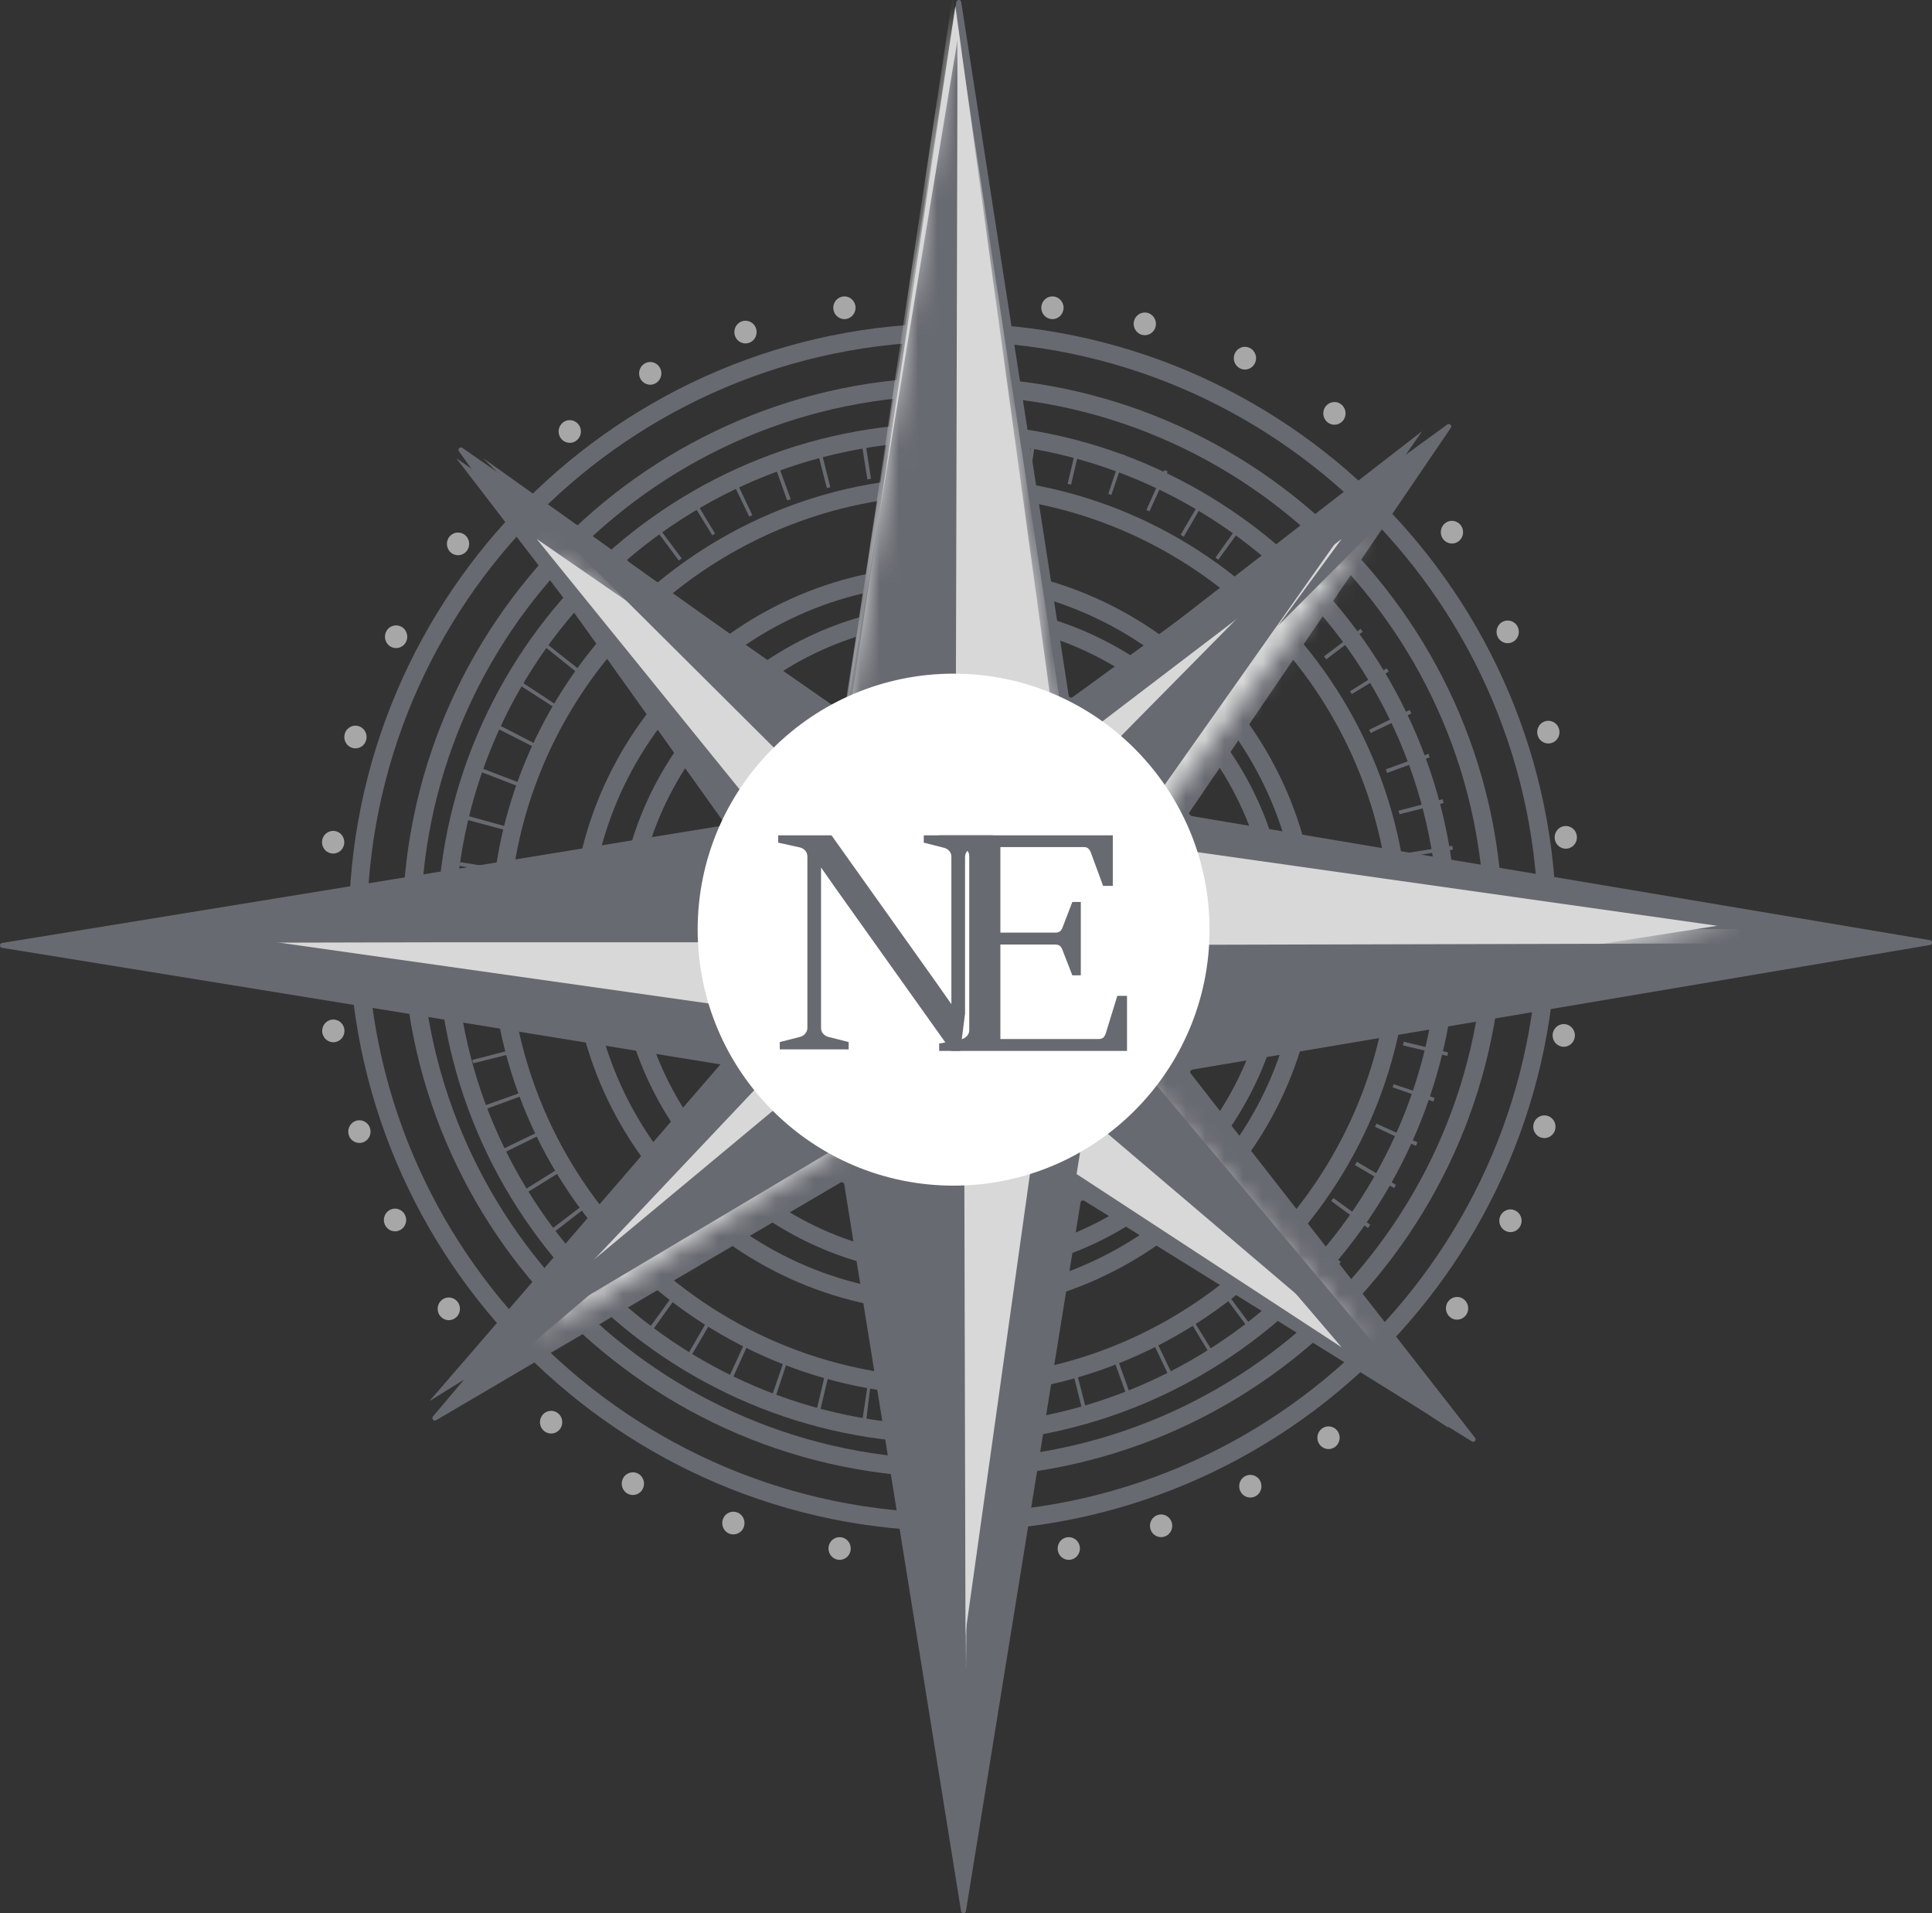 <?xml version="1.0" encoding="UTF-8"?> <svg xmlns="http://www.w3.org/2000/svg" xmlns:xlink="http://www.w3.org/1999/xlink" width="101px" height="100px" viewBox="0 0 101 100"><rect x="0" y="0" width="101" height="100" fill="#333333" stroke="none"/> <title>nordendo logo 100x100 try</title> <defs> <polyline id="path-1" points="0.15 15.664 20.688 0.049 5.699 20.444 0.371 20.611 0.15 15.664"></polyline> <polyline id="path-3" points="15.948 21.125 0.396 0.504 20.709 15.554 20.876 20.903 15.948 21.125"></polyline> <polyline id="path-5" points="0.465 4.651 20.843 18.053 5.97 0.548 0.684 0.404 0.465 4.651"></polyline> <polyline id="path-7" points="15.879 0.041 0.03 17.796 20.729 4.838 20.899 0.232 15.879 0.041"></polyline> <polygon id="path-9" points="4.883 0.16 39.02 4.805 5.382 9.845 0.292 5.003"></polygon> <polygon id="path-11" points="10.766 4.815 5.757 37.865 0.322 5.298 5.544 0.369"></polygon> <polyline id="path-13" points="6.244 49.092 0.131 42.612 6.459 0.317 12.356 43.247 6.244 49.092"></polyline> <polyline id="path-15" points="6.244 49.092 0.131 42.612 6.459 0.317 12.356 43.247 6.244 49.092"></polyline> <polygon id="path-17" points="5.066 0.512 9.692 33.562 4.869 38.007 0.046 33.079"></polygon> <polyline id="path-19" points="6.244 49.092 0.131 42.612 6.459 0.317 12.356 43.247 6.244 49.092"></polyline> <polygon id="path-21" points="34.394 10.727 0.257 5.698 33.895 0.241 38.985 5.484"></polygon> </defs> <g id="Page-1" stroke="none" stroke-width="1" fill="none" fill-rule="evenodd"> <g id="nordendo-logo-100x100-try"> <g id="Group-3" transform="translate(23.847, 22.535)" fill="#686A71" fill-rule="nonzero"> <path d="M21.333,0.212 C21.451,0.971 21.568,1.731 21.686,2.489 C21.623,2.5 21.559,2.511 21.496,2.521 C21.378,1.764 21.26,1.006 21.141,0.249 C21.205,0.237 21.269,0.224 21.333,0.212" id="Fill-1"></path> <path d="M18.996,0.687 C19.184,1.435 19.372,2.182 19.56,2.929 C19.5,2.945 19.44,2.961 19.38,2.977 C19.188,2.231 18.996,1.485 18.804,0.738 C18.868,0.721 18.932,0.705 18.996,0.687" id="Fill-2"></path> <path d="M17.303,3.617 C17.045,2.896 16.787,2.175 16.529,1.453 C16.587,1.433 16.645,1.412 16.702,1.392 C16.964,2.115 17.226,2.837 17.488,3.56 C17.426,3.579 17.365,3.598 17.303,3.617" id="Fill-3"></path> <path d="M10.404,4.801 C10.866,5.418 11.328,6.034 11.79,6.65 C11.739,6.688 11.689,6.725 11.639,6.763 C11.18,6.145 10.721,5.526 10.261,4.908 L10.404,4.801" id="Fill-4"></path> <path d="M14.502,2.323 C14.829,3.013 15.156,3.702 15.483,4.391 C15.429,4.417 15.376,4.443 15.322,4.469 C14.991,3.783 14.659,3.095 14.328,2.408 C14.386,2.38 14.444,2.352 14.502,2.323" id="Fill-5"></path> <path d="M9.995,8.137 C9.475,7.584 8.954,7.03 8.433,6.478 C8.482,6.432 8.531,6.387 8.58,6.342 C9.084,6.911 9.588,7.479 10.092,8.048 L9.995,8.137" id="Fill-6"></path> <path d="M12.402,3.476 C12.779,4.102 13.156,4.728 13.532,5.354 L13.39,5.443 C13.007,4.821 12.624,4.2 12.241,3.579 C12.295,3.545 12.348,3.511 12.402,3.476" id="Fill-7"></path> <path d="M43.052,6.358 C42.548,6.934 42.042,7.51 41.537,8.086 C41.489,8.044 41.44,8.001 41.391,7.959 C41.895,7.384 42.399,6.808 42.902,6.233 C42.953,6.275 43.002,6.316 43.052,6.358" id="Fill-8"></path> <path d="M41.197,4.852 C40.746,5.475 40.294,6.098 39.843,6.72 C39.792,6.684 39.742,6.648 39.692,6.611 C40.139,5.986 40.587,5.361 41.035,4.735 C41.089,4.774 41.142,4.813 41.197,4.852" id="Fill-9"></path> <path d="M37.875,5.412 C38.262,4.751 38.648,4.091 39.035,3.43 C39.087,3.462 39.14,3.494 39.193,3.526 C38.808,4.19 38.422,4.855 38.037,5.519 C37.983,5.483 37.929,5.448 37.875,5.412" id="Fill-10"></path> <path d="M32.675,0.544 C32.499,1.296 32.323,2.048 32.147,2.799 C32.086,2.784 32.025,2.769 31.964,2.754 C32.143,2.004 32.323,1.253 32.503,0.503 C32.56,0.516 32.618,0.53 32.675,0.544" id="Fill-11"></path> <path d="M37.199,2.113 C36.88,2.807 36.562,3.5 36.244,4.193 C36.189,4.168 36.136,4.144 36.082,4.119 C36.395,3.423 36.708,2.728 37.022,2.032 C37.081,2.06 37.14,2.087 37.199,2.113" id="Fill-12"></path> <path d="M29.886,2.269 C29.977,1.513 30.067,0.756 30.157,0 C30.223,0.009 30.289,0.018 30.355,0.027 C30.242,0.781 30.129,1.534 30.016,2.288 L29.886,2.269" id="Fill-13"></path> <path d="M34.965,1.261 C34.727,1.953 34.489,2.644 34.251,3.336 C34.198,3.318 34.145,3.299 34.092,3.281 C34.322,2.588 34.553,1.895 34.783,1.201 C34.844,1.221 34.904,1.241 34.965,1.261" id="Fill-14"></path> <path d="M30.414,52.054 C30.292,51.268 30.17,50.482 30.048,49.696 C30.114,49.686 30.179,49.674 30.245,49.663 C30.368,50.448 30.49,51.232 30.612,52.017 C30.546,52.029 30.48,52.042 30.414,52.054" id="Fill-15"></path> <path d="M32.834,51.562 C32.639,50.789 32.445,50.015 32.25,49.241 C32.312,49.224 32.374,49.208 32.437,49.192 C32.635,49.964 32.834,50.737 33.033,51.509 C32.967,51.527 32.9,51.544 32.834,51.562" id="Fill-16"></path> <path d="M34.587,48.528 C34.854,49.275 35.122,50.022 35.389,50.769 C35.329,50.79 35.269,50.811 35.209,50.833 C34.938,50.084 34.666,49.336 34.396,48.587 C34.459,48.568 34.523,48.548 34.587,48.528" id="Fill-17"></path> <path d="M41.73,47.303 C41.252,46.665 40.774,46.026 40.296,45.389 C40.347,45.349 40.4,45.31 40.452,45.271 C40.927,45.911 41.402,46.552 41.878,47.192 C41.829,47.229 41.779,47.266 41.73,47.303" id="Fill-18"></path> <path d="M37.487,49.869 C37.148,49.155 36.81,48.441 36.472,47.727 C36.527,47.7 36.583,47.673 36.638,47.646 C36.981,48.358 37.324,49.069 37.667,49.78 C37.607,49.81 37.547,49.839 37.487,49.869" id="Fill-19"></path> <path d="M42.153,43.849 C42.693,44.421 43.231,44.994 43.771,45.567 C43.72,45.614 43.669,45.66 43.619,45.707 C43.097,45.119 42.575,44.53 42.053,43.941 L42.153,43.849" id="Fill-20"></path> <path d="M39.661,48.675 C39.271,48.026 38.881,47.379 38.491,46.73 C38.54,46.699 38.589,46.669 38.639,46.639 C39.035,47.282 39.432,47.925 39.829,48.568 C39.772,48.604 39.717,48.639 39.661,48.675" id="Fill-21"></path> <path d="M7.925,45.69 C8.448,45.094 8.971,44.498 9.494,43.902 C9.544,43.945 9.594,43.989 9.645,44.033 C9.124,44.629 8.602,45.225 8.08,45.82 C8.029,45.777 7.977,45.734 7.925,45.69" id="Fill-22"></path> <path d="M9.985,47.031 C10.452,46.386 10.919,45.741 11.387,45.096 C11.439,45.134 11.491,45.172 11.544,45.209 C11.08,45.857 10.617,46.505 10.153,47.152 C10.097,47.111 10.041,47.072 9.985,47.031" id="Fill-23"></path> <path d="M13.365,46.493 C12.964,47.177 12.564,47.861 12.163,48.545 C12.11,48.512 12.055,48.479 12.001,48.446 C12.4,47.758 12.798,47.07 13.197,46.382 C13.254,46.419 13.309,46.456 13.365,46.493" id="Fill-24"></path> <path d="M18.785,51.419 C18.968,50.641 19.15,49.863 19.333,49.085 C19.396,49.1 19.459,49.116 19.522,49.131 C19.336,49.909 19.15,50.686 18.964,51.463 C18.904,51.448 18.845,51.434 18.785,51.419" id="Fill-25"></path> <path d="M14.113,49.772 C14.443,49.054 14.772,48.336 15.102,47.618 C15.158,47.643 15.214,47.67 15.27,47.695 C14.946,48.415 14.621,49.135 14.296,49.856 C14.235,49.827 14.174,49.8 14.113,49.772" id="Fill-26"></path> <path d="M21.696,49.541 C21.603,50.324 21.509,51.107 21.416,51.891 C21.348,51.881 21.279,51.872 21.211,51.862 C21.328,51.082 21.445,50.302 21.562,49.522 L21.696,49.541" id="Fill-27"></path> <path d="M16.415,50.693 C16.661,49.977 16.908,49.261 17.154,48.545 C17.209,48.564 17.264,48.582 17.318,48.601 C17.08,49.319 16.841,50.037 16.603,50.755 C16.54,50.734 16.478,50.714 16.415,50.693" id="Fill-28"></path> <path d="M52.109,21.874 C51.328,21.996 50.547,22.119 49.766,22.242 C49.756,22.176 49.745,22.109 49.733,22.044 C50.513,21.92 51.292,21.797 52.072,21.674 C52.085,21.741 52.097,21.807 52.109,21.874" id="Fill-29"></path> <path d="M51.621,19.439 C50.852,19.635 50.083,19.83 49.314,20.026 C49.298,19.963 49.281,19.901 49.265,19.838 C50.033,19.638 50.8,19.437 51.568,19.238 C51.586,19.304 51.603,19.371 51.621,19.439" id="Fill-30"></path> <path d="M48.606,17.674 C49.348,17.405 50.091,17.136 50.833,16.867 C50.854,16.927 50.875,16.988 50.895,17.048 C50.152,17.321 49.408,17.593 48.664,17.867 C48.645,17.802 48.626,17.738 48.606,17.674" id="Fill-31"></path> <path d="M47.388,10.484 C46.755,10.965 46.12,11.447 45.487,11.928 C45.447,11.876 45.408,11.824 45.369,11.771 C46.006,11.293 46.642,10.814 47.279,10.336 C47.315,10.386 47.352,10.434 47.388,10.484" id="Fill-32"></path> <path d="M49.938,14.755 C49.229,15.096 48.519,15.437 47.81,15.777 C47.783,15.721 47.757,15.665 47.73,15.61 C48.436,15.264 49.143,14.919 49.85,14.573 C49.879,14.634 49.909,14.695 49.938,14.755" id="Fill-33"></path> <path d="M43.956,10.058 C44.525,9.516 45.094,8.974 45.663,8.431 C45.71,8.482 45.756,8.533 45.803,8.584 C45.218,9.109 44.633,9.634 44.048,10.159 L43.956,10.058" id="Fill-34"></path> <path d="M48.751,12.567 C48.107,12.96 47.463,13.352 46.819,13.745 C46.789,13.695 46.759,13.646 46.729,13.596 C47.368,13.197 48.007,12.797 48.646,12.398 C48.681,12.455 48.716,12.511 48.751,12.567" id="Fill-35"></path> <path d="M46.118,43.586 C45.525,43.06 44.933,42.534 44.34,42.007 C44.384,41.957 44.427,41.906 44.471,41.855 C45.063,42.38 45.655,42.905 46.247,43.43 C46.204,43.482 46.161,43.534 46.118,43.586" id="Fill-36"></path> <path d="M47.668,41.653 C47.027,41.183 46.386,40.712 45.745,40.242 C45.783,40.189 45.82,40.137 45.858,40.084 C46.501,40.55 47.144,41.017 47.787,41.483 C47.748,41.54 47.708,41.596 47.668,41.653" id="Fill-37"></path> <path d="M47.091,38.191 C47.771,38.594 48.45,38.997 49.13,39.4 C49.098,39.455 49.065,39.51 49.032,39.564 C48.348,39.163 47.665,38.761 46.981,38.359 C47.018,38.303 47.054,38.247 47.091,38.191" id="Fill-38"></path> <path d="M51.81,32.656 C51.037,32.472 50.264,32.289 49.491,32.105 C49.506,32.042 49.522,31.978 49.537,31.914 C50.309,32.102 51.081,32.289 51.853,32.476 C51.839,32.536 51.825,32.596 51.81,32.656" id="Fill-39"></path> <path d="M50.173,37.358 C49.459,37.027 48.746,36.694 48.033,36.363 C48.058,36.307 48.084,36.25 48.109,36.194 C48.825,36.521 49.54,36.847 50.256,37.174 C50.229,37.236 50.201,37.297 50.173,37.358" id="Fill-40"></path> <path d="M49.943,29.726 C50.722,29.82 51.5,29.914 52.278,30.009 C52.269,30.077 52.259,30.146 52.25,30.214 C51.475,30.097 50.7,29.979 49.925,29.862 L49.943,29.726" id="Fill-41"></path> <path d="M51.088,35.042 C50.377,34.794 49.666,34.546 48.954,34.298 C48.972,34.242 48.991,34.188 49.01,34.133 C49.723,34.373 50.436,34.613 51.15,34.852 C51.129,34.915 51.109,34.978 51.088,35.042" id="Fill-42"></path> <path d="M0.177,22.725 C0.916,22.847 1.655,22.97 2.394,23.092 C2.405,23.027 2.416,22.961 2.426,22.894 C1.33,22.711 -0.651,22.381 0.212,22.525 C0.2,22.591 0.188,22.658 0.177,22.725" id="Fill-43"></path> <path d="M0.575,20.318 C1.302,20.513 2.03,20.709 2.759,20.905 C2.774,20.842 2.789,20.78 2.805,20.718 C2.078,20.517 1.351,20.317 0.624,20.117 C0.608,20.184 0.591,20.251 0.575,20.318" id="Fill-44"></path> <path d="M3.38,18.406 C2.678,18.136 1.975,17.868 1.273,17.598 C1.253,17.659 1.233,17.719 1.213,17.779 C1.917,18.052 2.621,18.325 3.325,18.598 C3.344,18.534 3.362,18.47 3.38,18.406" id="Fill-45"></path> <path d="M4.499,11.159 C4.588,11.228 5.216,11.733 6.3,12.603 C6.337,12.55 6.374,12.498 6.411,12.445 C5.808,11.967 5.206,11.489 4.603,11.01 C4.568,11.059 4.534,11.109 4.499,11.159" id="Fill-46"></path> <path d="M2.101,15.517 C2.773,15.858 3.444,16.198 4.116,16.539 C4.141,16.483 4.166,16.427 4.192,16.372 C3.522,16.026 2.853,15.681 2.184,15.335 C2.156,15.396 2.129,15.456 2.101,15.517" id="Fill-47"></path> <path d="M8.08,10.909 C7.541,10.367 7.002,9.824 6.463,9.281 C6.419,9.333 6.376,9.384 6.331,9.435 C6.885,9.96 7.439,10.485 7.993,11.01 L8.08,10.909" id="Fill-48"></path> <path d="M3.258,13.239 C3.867,13.631 4.478,14.024 5.087,14.416 C5.116,14.367 5.145,14.317 5.173,14.268 C4.568,13.869 3.963,13.469 3.358,13.07 C3.324,13.126 3.291,13.182 3.258,13.239" id="Fill-49"></path> <path d="M6.273,43.975 C6.834,43.448 7.395,42.922 7.956,42.396 C7.915,42.345 7.874,42.294 7.833,42.244 C7.272,42.769 6.712,43.294 6.151,43.819 C6.192,43.871 6.233,43.923 6.273,43.975" id="Fill-50"></path> <path d="M5.122,41.862 C5.729,41.392 6.336,40.921 6.942,40.451 C6.907,40.399 6.872,40.346 6.836,40.293 C6.227,40.76 5.618,41.227 5.008,41.693 C5.047,41.749 5.084,41.806 5.122,41.862" id="Fill-51"></path> <path d="M5.518,38.44 C4.875,38.843 4.232,39.246 3.588,39.649 C3.619,39.704 3.65,39.759 3.681,39.814 C4.328,39.412 4.975,39.01 5.623,38.608 C5.588,38.553 5.553,38.496 5.518,38.44" id="Fill-52"></path> <path d="M0.884,33.044 C1.616,32.861 2.348,32.677 3.079,32.494 C3.065,32.43 3.05,32.366 3.036,32.303 C2.305,32.49 1.574,32.677 0.843,32.865 C0.856,32.925 0.87,32.985 0.884,33.044" id="Fill-53"></path> <path d="M2.433,37.746 C3.109,37.415 3.784,37.083 4.46,36.751 C4.436,36.695 4.412,36.639 4.387,36.583 C3.71,36.909 3.033,37.236 2.355,37.563 C2.381,37.624 2.407,37.686 2.433,37.746" id="Fill-54"></path> <path d="M2.651,30.115 C1.914,30.209 1.177,30.303 0.44,30.397 C0.449,30.466 0.458,30.534 0.467,30.603 C1.201,30.485 1.934,30.368 2.668,30.25 L2.651,30.115" id="Fill-55"></path> <path d="M1.567,35.43 C2.241,35.182 2.914,34.934 3.588,34.686 C3.57,34.631 3.553,34.576 3.535,34.521 C2.86,34.761 2.184,35.001 1.509,35.241 C1.528,35.304 1.548,35.367 1.567,35.43" id="Fill-56"></path> </g> <path d="M49.799,17.852 C32.919,17.852 19.186,31.586 19.186,48.467 C19.186,65.347 32.919,79.08 49.799,79.08 C66.678,79.08 80.411,65.347 80.411,48.467 C80.411,31.586 66.678,17.852 49.799,17.852 Z M49.799,80.031 C32.395,80.031 18.236,65.871 18.236,48.467 C18.236,31.061 32.395,16.901 49.799,16.901 C67.202,16.901 81.361,31.061 81.361,48.467 C81.361,65.871 67.202,80.031 49.799,80.031 L49.799,80.031 Z" id="Fill-57" fill="#686A71" fill-rule="nonzero"></path> <path d="M49.653,25.881 C36.936,25.881 26.59,36.227 26.59,48.944 C26.59,61.661 36.936,72.006 49.653,72.006 C62.37,72.006 72.715,61.661 72.715,48.944 C72.715,36.227 62.37,25.881 49.653,25.881 Z M49.653,72.944 C36.419,72.944 25.653,62.178 25.653,48.944 C25.653,35.711 36.419,24.944 49.653,24.944 C62.886,24.944 73.653,35.711 73.653,48.944 C73.653,62.178 62.886,72.944 49.653,72.944 L49.653,72.944 Z" id="Fill-58" fill="#686A71" fill-rule="nonzero"></path> <path d="M49.361,30.524 C39.13,30.524 30.807,38.847 30.807,49.078 C30.807,59.308 39.13,67.632 49.361,67.632 C59.592,67.632 67.915,59.308 67.915,49.078 C67.915,38.847 59.592,30.524 49.361,30.524 Z M49.361,68.577 C38.608,68.577 29.861,59.83 29.861,49.078 C29.861,38.325 38.608,29.577 49.361,29.577 C60.114,29.577 68.861,38.325 68.861,49.078 C68.861,59.83 60.114,68.577 49.361,68.577 L49.361,68.577 Z" id="Fill-59" fill="#686A71" fill-rule="nonzero"></path> <path d="M49.799,32.505 C40.641,32.505 33.191,39.955 33.191,49.113 C33.191,58.27 40.641,65.72 49.799,65.72 C58.956,65.72 66.406,58.27 66.406,49.113 C66.406,39.955 58.956,32.505 49.799,32.505 Z M49.799,66.647 C40.13,66.647 32.264,58.781 32.264,49.113 C32.264,39.443 40.13,31.577 49.799,31.577 C59.467,31.577 67.333,39.443 67.333,49.113 C67.333,58.781 59.467,66.647 49.799,66.647 L49.799,66.647 Z" id="Fill-60" fill="#686A71" fill-rule="nonzero"></path> <path d="M49.5,23.068 C35.322,23.068 23.787,34.603 23.787,48.783 C23.787,62.961 35.322,74.496 49.5,74.496 C63.678,74.496 75.213,62.961 75.213,48.783 C75.213,34.603 63.678,23.068 49.5,23.068 Z M49.5,75.437 C34.803,75.437 22.847,63.48 22.847,48.783 C22.847,34.084 34.803,22.127 49.5,22.127 C64.197,22.127 76.153,34.084 76.153,48.783 C76.153,63.48 64.197,75.437 49.5,75.437 L49.5,75.437 Z" id="Fill-61" fill="#686A71" fill-rule="nonzero"></path> <path d="M49.799,20.673 C34.468,20.673 21.996,33.145 21.996,48.474 C21.996,63.802 34.468,76.274 49.799,76.274 C65.129,76.274 77.601,63.802 77.601,48.474 C77.601,33.145 65.129,20.673 49.799,20.673 Z M49.799,77.228 C33.941,77.228 21.042,64.329 21.042,48.474 C21.042,32.618 33.941,19.718 49.799,19.718 C65.655,19.718 78.556,32.618 78.556,48.474 C78.556,64.329 65.655,77.228 49.799,77.228 L49.799,77.228 Z" id="Fill-62" fill="#686A71" fill-rule="nonzero"></path> <path d="M62.331,55.907 L100.892,49.395 C101.036,49.371 101.036,49.165 100.892,49.141 L62.298,42.655 C62.266,42.65 62.147,42.554 62.163,42.483 L75.844,22.365 C75.926,22.245 75.778,22.102 75.661,22.188 L56.073,36.439 C55.995,36.497 55.883,36.451 55.869,36.355 L50.251,0.11 C50.23,-0.036 50.019,-0.037 49.996,0.109 L44.15,37.071 C44.134,37.165 44.026,37.211 43.948,37.156 L24.172,23.411 C24.053,23.328 23.908,23.474 23.992,23.591 L37.823,42.96 C37.879,43.037 37.833,43.146 37.739,43.161 L0.109,49.288 C-0.037,49.311 -0.036,49.52 0.109,49.542 L37.847,55.664 C37.947,55.68 37.991,55.798 37.926,55.874 L22.634,74.039 C22.54,74.151 22.675,74.308 22.8,74.233 L43.94,61.811 C44.019,61.764 44.121,61.811 44.135,61.902 L50.241,99.89 C50.263,100.037 50.475,100.037 50.497,99.89 L56.488,62.854 C56.502,62.763 56.606,62.715 56.684,62.764 L76.943,75.34 C77.066,75.416 77.202,75.265 77.113,75.151 L62.251,56.113 C62.191,56.036 62.235,55.923 62.331,55.907" id="Fill-63" fill="#686A71" fill-rule="nonzero"></path> <polyline id="Fill-64" fill="#686A71" fill-rule="nonzero" points="49.097 42.094 74.347 22.535 55.781 49.296 49.365 48.414 49.097 42.094"></polyline> <polyline id="Fill-65" fill="#D8D8D8" fill-rule="nonzero" points="50.5 43.143 70.139 28.169 55.806 47.727 50.712 47.887 50.5 43.143"></polyline> <g id="Fill-66-Clipped" transform="translate(50.5, 28.169)"> <mask id="mask-2" fill="white"> <use xlink:href="#path-1"></use> </mask> <g id="path-1"></g> <polyline id="Fill-66" fill="#D8D8D8" fill-rule="nonzero" mask="url(#mask-2)" points="3.289 23.807 0.106 20.771 21.268 -0.426 24.45 2.61 3.289 23.807"></polyline> </g> <polyline id="Fill-69" fill="#686A71" fill-rule="nonzero" points="50.104 49.067 49.097 48.101 72.944 23.944 55.045 49.296 50.104 49.067"></polyline> <polyline id="Fill-70" fill="#686A71" fill-rule="nonzero" points="43.327 49.296 23.847 23.944 50.5 42.584 49.622 49.027 43.327 49.296"></polyline> <polyline id="Fill-71" fill="#D8D8D8" fill-rule="nonzero" points="44.034 47.887 28.056 28.169 48.925 42.56 49.097 47.675 44.034 47.887"></polyline> <g id="Fill-72-Clipped" transform="translate(28.056, 28.169)"> <mask id="mask-4" fill="white"> <use xlink:href="#path-3"></use> </mask> <g id="path-3"></g> <polyline id="Fill-72" fill="#D8D8D8" fill-rule="nonzero" mask="url(#mask-4)" points="24.059 17.973 21.035 21.168 -0.078 -0.079 2.947 -3.274 24.059 17.973"></polyline> </g> <polyline id="Fill-75" fill="#686A71" fill-rule="nonzero" points="50.273 46.876 49.31 47.887 25.25 23.944 50.5 41.915 50.273 46.876"></polyline> <polyline id="Fill-76" fill="#686A71" fill-rule="nonzero" points="49.097 57.148 75.75 74.648 56.153 50.704 49.38 51.493 49.097 57.148"></polyline> <polyline id="Fill-77" fill="#D8D8D8" fill-rule="nonzero" points="50.5 57.588 70.139 70.423 55.806 53.659 50.712 53.521 50.5 57.588"></polyline> <g id="Fill-78-Clipped" transform="translate(50.5, 52.113)"> <mask id="mask-6" fill="white"> <use xlink:href="#path-5"></use> </mask> <g id="path-5"></g> <polyline id="Fill-78" fill="#D8D8D8" fill-rule="nonzero" mask="url(#mask-6)" points="3.579 -2.338 0.422 0.268 21.419 18.462 24.576 15.855 3.579 -2.338"></polyline> </g> <polyline id="Fill-81" fill="#686A71" fill-rule="nonzero" points="50.164 50.907 49.097 51.766 74.347 73.239 55.395 50.704 50.164 50.907"></polyline> <polyline id="Fill-82" fill="#686A71" fill-rule="nonzero" points="41.924 50.704 22.444 73.239 49.097 56.67 48.219 50.944 41.924 50.704"></polyline> <polyline id="Fill-83" fill="#D8D8D8" fill-rule="nonzero" points="44.035 52.113 28.056 69.014 48.926 56.679 49.097 52.295 44.035 52.113"></polyline> <g id="Fill-84-Clipped" transform="translate(28.056, 52.113)"> <mask id="mask-8" fill="white"> <use xlink:href="#path-7"></use> </mask> <g id="path-7"></g> <polyline id="Fill-84" fill="#D8D8D8" fill-rule="nonzero" mask="url(#mask-8)" points="24.143 2.754 21.061 0.003 -0.452 18.298 2.629 21.049 24.143 2.754"></polyline> </g> <polyline id="Fill-87" fill="#686A71" fill-rule="nonzero" points="50.26 51.597 49.243 50.704 23.847 71.831 50.5 55.974 50.26 51.597"></polyline> <polyline id="Fill-88" fill="#686A71" fill-rule="nonzero" points="54.918 42.254 98.194 49.297 54.465 56.338 49.097 48.772 54.918 42.254"></polyline> <polyline id="Fill-89" fill="#D8D8D8" fill-rule="nonzero" points="56.393 43.662 89.778 48.39 56.881 53.521 51.903 48.592 56.393 43.662"></polyline> <g id="Fill-90-Clipped" transform="translate(51.903, 43.662)"> <mask id="mask-10" fill="white"> <use xlink:href="#path-9"></use> </mask> <g id="path-9"></g> <polygon id="Fill-90" fill="#D8D8D8" fill-rule="nonzero" mask="url(#mask-10)" points="0.292 9.845 39.02 9.845 39.02 4.904 0.292 4.904"></polygon> </g> <polyline id="Fill-93" fill="#686A71" fill-rule="nonzero" points="49.097 51.323 49.097 49.414 96.792 49.296 53.674 56.338 49.097 51.323"></polyline> <polyline id="Fill-94" fill="#686A71" fill-rule="nonzero" points="57.514 53.732 50.499 97.183 43.486 53.277 51.022 47.887 57.514 53.732"></polyline> <polyline id="Fill-95" fill="#D8D8D8" fill-rule="nonzero" points="54.708 55.213 49.999 88.732 44.889 55.703 49.799 50.704 54.708 55.213"></polyline> <g id="Fill-96-Clipped" transform="translate(44.889, 49.296)"> <mask id="mask-12" fill="white"> <use xlink:href="#path-11"></use> </mask> <g id="path-11"></g> <polygon id="Fill-96" fill="#D8D8D8" fill-rule="nonzero" mask="url(#mask-12)" points="0.322 37.865 5.651 37.865 5.651 0.369 0.322 0.369"></polygon> </g> <polyline id="Fill-99" fill="#686A71" fill-rule="nonzero" points="48.481 49.296 50.382 49.296 50.5 95.775 43.486 53.756 48.481 49.296"></polyline> <g id="Group-103" transform="translate(43.486, 0)"> <g id="Fill-100-Clipped"> <mask id="mask-14" fill="white"> <use xlink:href="#path-13"></use> </mask> <g id="path-13"></g> <polyline id="Fill-100" fill="#D8D8D8" fill-rule="nonzero" mask="url(#mask-14)" points="12.922 43.248 6.317 -0.211 -0.286 43.703 6.809 49.093 12.922 43.248"></polyline> </g> <g id="Fill-102-Clipped"> <mask id="mask-16" fill="white"> <use xlink:href="#path-15"></use> </mask> <g id="path-15"></g> <polyline id="Fill-102" fill="#686A71" fill-rule="nonzero" mask="url(#mask-16)" points="10.924 42.685 6.463 9.621 1.623 42.201 6.274 47.132 10.924 42.685"></polyline> </g> </g> <g id="Fill-104-Clipped" transform="translate(44.889, 8.451)"> <mask id="mask-18" fill="white"> <use xlink:href="#path-17"></use> </mask> <g id="path-17"></g> <polygon id="Fill-104" fill="#D8D8D8" fill-rule="nonzero" mask="url(#mask-18)" points="0.011 38.071 4.968 38.071 4.968 0.471 0.011 0.471"></polygon> </g> <g id="Group-109" transform="translate(43.486, 0)"> <g id="Clip-108" fill="#D8D8D8" fill-rule="nonzero"> <polyline id="path-17" points="6.244 49.092 0.131 42.612 6.459 0.317 12.356 43.247 6.244 49.092"></polyline> </g> <g id="Fill-107-Clipped"> <mask id="mask-20" fill="white"> <use xlink:href="#path-19"></use> </mask> <g id="path-19"></g> <polyline id="Fill-107" fill="#686A71" fill-rule="nonzero" mask="url(#mask-20)" points="4.579 48.54 6.455 48.54 6.571 2.074 -0.349 44.081 4.579 48.54"></polyline> </g> </g> <polyline id="Fill-110" fill="#686A71" fill-rule="nonzero" points="44.679 56.338 1.403 49.295 45.132 42.254 50.5 49.82 44.679 56.338"></polyline> <polyline id="Fill-111" fill="#D8D8D8" fill-rule="nonzero" points="44.607 53.521 11.222 48.793 44.119 43.662 49.097 48.592 44.607 53.521"></polyline> <g id="Fill-112-Clipped" transform="translate(9.819, 43.662)"> <mask id="mask-22" fill="white"> <use xlink:href="#path-21"></use> </mask> <g id="path-21"></g> <polygon id="Fill-112" fill="#686A71" fill-rule="nonzero" mask="url(#mask-22)" points="0.257 5.591 38.985 5.591 38.985 0.241 0.257 0.241"></polygon> </g> <polyline id="Fill-115" fill="#686A71" fill-rule="nonzero" points="50.5 47.269 50.5 49.177 2.806 49.296 45.924 42.254 50.5 47.269"></polyline> <path d="M63.232,48.591 C63.232,55.981 57.242,61.972 49.852,61.972 C42.463,61.972 36.472,55.981 36.472,48.591 C36.472,41.202 42.463,35.211 49.852,35.211 C57.242,35.211 63.232,41.202 63.232,48.591" id="Fill-116" fill="#FFFFFF" fill-rule="nonzero"></path> <g id="Group-2" transform="translate(16.431, 15.085)" fill="#A7A7A7" fill-rule="nonzero"> <path d="M43.96,2.056 C43.843,2.363 43.506,2.514 43.206,2.395 C42.906,2.277 42.757,1.933 42.873,1.628 C42.99,1.322 43.327,1.171 43.627,1.289 C43.927,1.407 44.076,1.751 43.96,2.056" id="Fill-119"></path> <path d="M49.233,3.637 C49.233,3.965 48.973,4.231 48.651,4.231 C48.329,4.231 48.068,3.965 48.068,3.637 C48.068,3.309 48.329,3.043 48.651,3.043 C48.973,3.043 49.233,3.309 49.233,3.637" id="Fill-120"></path> <path d="M53.872,6.736 C53.756,7.042 53.419,7.193 53.118,7.075 C52.819,6.956 52.67,6.613 52.786,6.307 C52.902,6.001 53.24,5.85 53.54,5.968 C53.84,6.086 53.989,6.43 53.872,6.736" id="Fill-121"></path> <path d="M59.856,13.179 C59.613,13.394 59.245,13.368 59.034,13.121 C58.822,12.874 58.847,12.499 59.09,12.284 C59.333,12.068 59.701,12.094 59.912,12.341 C60.124,12.588 60.099,12.963 59.856,13.179" id="Fill-122"></path> <path d="M62.77,18.389 C62.527,18.605 62.159,18.579 61.948,18.331 C61.736,18.084 61.762,17.709 62.005,17.494 C62.247,17.279 62.615,17.304 62.827,17.552 C63.038,17.799 63.013,18.174 62.77,18.389" id="Fill-123"></path> <path d="M65.807,29.129 C65.565,29.345 65.196,29.319 64.985,29.072 C64.774,28.824 64.799,28.45 65.042,28.234 C65.285,28.019 65.653,28.045 65.864,28.292 C66.075,28.54 66.05,28.914 65.807,29.129" id="Fill-124"></path> <path d="M64.895,23.63 C64.653,23.845 64.285,23.82 64.073,23.573 C63.862,23.326 63.887,22.95 64.13,22.735 C64.372,22.52 64.741,22.546 64.952,22.793 C65.163,23.04 65.138,23.415 64.895,23.63" id="Fill-125"></path> <path d="M65.297,39.628 C64.976,39.617 64.724,39.342 64.736,39.014 C64.748,38.686 65.018,38.43 65.339,38.442 C65.661,38.454 65.912,38.729 65.9,39.057 C65.889,39.384 65.619,39.64 65.297,39.628" id="Fill-126"></path> <path d="M64.076,44.354 C63.78,44.225 63.643,43.875 63.77,43.574 C63.897,43.273 64.24,43.134 64.536,43.263 C64.832,43.392 64.968,43.742 64.841,44.043 C64.714,44.344 64.371,44.483 64.076,44.354" id="Fill-127"></path> <path d="M62.511,49.316 C62.189,49.304 61.938,49.028 61.949,48.701 C61.961,48.373 62.231,48.117 62.553,48.129 C62.875,48.141 63.126,48.416 63.114,48.744 C63.103,49.071 62.833,49.328 62.511,49.316" id="Fill-128"></path> <path d="M59.51,53.844 C59.215,53.714 59.078,53.365 59.205,53.064 C59.332,52.763 59.675,52.623 59.97,52.753 C60.266,52.882 60.403,53.232 60.276,53.532 C60.149,53.834 59.806,53.973 59.51,53.844" id="Fill-129"></path> <path d="M52.568,60.436 C52.365,60.182 52.404,59.808 52.654,59.602 C52.904,59.396 53.271,59.435 53.474,59.689 C53.676,59.944 53.637,60.318 53.387,60.525 C53.137,60.731 52.77,60.691 52.568,60.436" id="Fill-130"></path> <path d="M48.48,62.971 C48.278,62.716 48.316,62.342 48.567,62.136 C48.816,61.93 49.183,61.969 49.386,62.224 C49.588,62.479 49.55,62.852 49.3,63.058 C49.049,63.265 48.682,63.225 48.48,62.971" id="Fill-131"></path> <path d="M38.99,66.227 C38.787,65.972 38.826,65.598 39.076,65.392 C39.326,65.186 39.693,65.225 39.896,65.48 C40.098,65.735 40.059,66.108 39.809,66.314 C39.559,66.521 39.192,66.482 38.99,66.227" id="Fill-132"></path> <path d="M43.816,65.04 C43.613,64.785 43.651,64.411 43.902,64.205 C44.152,63.999 44.519,64.038 44.721,64.293 C44.924,64.548 44.886,64.922 44.635,65.127 C44.385,65.334 44.018,65.294 43.816,65.04" id="Fill-133"></path> <path d="M27.13,1.002 C27.13,1.33 27.391,1.596 27.712,1.596 C28.034,1.596 28.295,1.33 28.295,1.002 C28.295,0.674 28.034,0.408 27.712,0.408 C27.391,0.408 27.13,0.674 27.13,1.002" id="Fill-134"></path> <path d="M21.998,2.487 C22.114,2.793 22.452,2.944 22.752,2.825 C23.052,2.707 23.201,2.363 23.084,2.057 C22.968,1.752 22.631,1.601 22.33,1.719 C22.031,1.837 21.882,2.181 21.998,2.487" id="Fill-135"></path> <path d="M16.979,4.43 C16.979,4.758 17.239,5.023 17.562,5.023 C17.883,5.023 18.144,4.758 18.144,4.43 C18.144,4.102 17.883,3.836 17.562,3.836 C17.239,3.836 16.979,4.102 16.979,4.43" id="Fill-136"></path> <path d="M12.811,7.683 C12.927,7.988 13.265,8.14 13.565,8.022 C13.865,7.903 14.014,7.559 13.898,7.254 C13.781,6.948 13.444,6.796 13.144,6.915 C12.844,7.034 12.695,7.377 12.811,7.683" id="Fill-137"></path> <path d="M7.132,13.791 C7.374,14.006 7.742,13.98 7.954,13.733 C8.165,13.486 8.14,13.111 7.897,12.896 C7.654,12.681 7.287,12.707 7.075,12.954 C6.864,13.201 6.889,13.576 7.132,13.791" id="Fill-138"></path> <path d="M3.894,18.644 C4.136,18.859 4.505,18.833 4.716,18.586 C4.927,18.339 4.902,17.964 4.659,17.749 C4.416,17.534 4.049,17.559 3.837,17.806 C3.626,18.053 3.651,18.429 3.894,18.644" id="Fill-139"></path> <path d="M0.603,29.384 C0.846,29.599 1.213,29.573 1.425,29.326 C1.636,29.079 1.611,28.704 1.368,28.489 C1.126,28.274 0.758,28.3 0.546,28.547 C0.335,28.794 0.36,29.169 0.603,29.384" id="Fill-140"></path> <path d="M1.768,23.885 C2.011,24.1 2.379,24.075 2.591,23.827 C2.802,23.58 2.776,23.205 2.534,22.99 C2.291,22.774 1.923,22.8 1.712,23.047 C1.5,23.295 1.526,23.67 1.768,23.885" id="Fill-141"></path> <path d="M1.016,39.392 C1.337,39.38 1.588,39.104 1.577,38.777 C1.565,38.449 1.295,38.194 0.974,38.205 C0.652,38.217 0.401,38.492 0.412,38.82 C0.424,39.147 0.694,39.403 1.016,39.392" id="Fill-142"></path> <path d="M2.588,44.608 C2.884,44.479 3.02,44.13 2.893,43.829 C2.766,43.528 2.423,43.388 2.127,43.518 C1.832,43.647 1.695,43.996 1.822,44.298 C1.949,44.599 2.292,44.738 2.588,44.608" id="Fill-143"></path> <path d="M4.241,49.275 C4.563,49.264 4.814,48.989 4.802,48.661 C4.791,48.333 4.521,48.077 4.199,48.089 C3.877,48.101 3.626,48.376 3.637,48.703 C3.649,49.031 3.919,49.287 4.241,49.275" id="Fill-144"></path> <path d="M7.262,53.871 C7.557,53.742 7.694,53.393 7.567,53.092 C7.44,52.79 7.097,52.651 6.801,52.781 C6.505,52.91 6.369,53.259 6.496,53.56 C6.623,53.861 6.966,54.001 7.262,53.871" id="Fill-145"></path> <path d="M12.833,59.624 C13.035,59.369 12.997,58.995 12.747,58.79 C12.497,58.583 12.13,58.622 11.927,58.877 C11.725,59.132 11.763,59.506 12.013,59.712 C12.264,59.918 12.631,59.879 12.833,59.624" id="Fill-146"></path> <path d="M17.107,62.838 C17.31,62.583 17.271,62.209 17.021,62.003 C16.77,61.796 16.404,61.836 16.201,62.091 C15.998,62.345 16.037,62.719 16.288,62.926 C16.538,63.132 16.904,63.092 17.107,62.838" id="Fill-147"></path> <path d="M27.915,66.227 C28.117,65.972 28.079,65.598 27.828,65.392 C27.578,65.186 27.211,65.225 27.009,65.48 C26.806,65.735 26.845,66.108 27.095,66.314 C27.345,66.521 27.712,66.482 27.915,66.227" id="Fill-148"></path> <path d="M22.361,64.897 C22.563,64.642 22.524,64.268 22.275,64.062 C22.024,63.856 21.657,63.895 21.455,64.15 C21.253,64.405 21.291,64.778 21.541,64.985 C21.791,65.191 22.158,65.151 22.361,64.897" id="Fill-149"></path> <path d="M39.17,1.002 C39.17,1.33 38.909,1.596 38.587,1.596 C38.265,1.596 38.004,1.33 38.004,1.002 C38.004,0.674 38.265,0.408 38.587,0.408 C38.909,0.408 39.17,0.674 39.17,1.002" id="Fill-118"></path> </g> <path d="M49.097,54.545 L50.245,54.325 C50.365,54.298 50.466,54.241 50.548,54.153 C50.629,54.065 50.67,53.962 50.67,53.843 L50.67,44.75 C50.67,44.625 50.629,44.518 50.548,44.431 C50.466,44.343 50.365,44.286 50.245,44.259 L49.097,44.047 L49.097,43.662 L58.175,43.662 L58.175,46.304 L57.668,46.304 L57.026,44.561 C56.996,44.48 56.955,44.412 56.9,44.358 C56.846,44.303 56.764,44.275 56.656,44.275 L52.297,44.275 L52.297,48.748 L55.155,48.748 C55.275,48.748 55.363,48.723 55.417,48.674 C55.472,48.625 55.514,48.563 55.544,48.486 L56.059,47.145 L56.502,47.145 L56.502,50.98 L56.059,50.98 L55.544,49.656 C55.514,49.569 55.472,49.499 55.417,49.447 C55.363,49.395 55.275,49.37 55.155,49.37 L52.297,49.37 L52.297,54.308 L57.433,54.308 C57.542,54.308 57.623,54.282 57.678,54.231 C57.732,54.179 57.774,54.109 57.804,54.021 L58.41,52.052 L58.917,52.052 L58.917,54.93 L49.097,54.93 L49.097,54.545" id="Fill-150" fill="#686A71" fill-rule="nonzero"></path> <path d="M40.764,54.467 L41.817,54.199 C41.928,54.172 42.02,54.114 42.095,54.025 C42.17,53.935 42.208,53.834 42.208,53.721 L42.208,44.774 C42.208,44.65 42.17,44.546 42.095,44.461 C42.02,44.378 41.928,44.323 41.817,44.295 L40.681,44.044 L40.681,43.662 L43.469,43.662 L48.956,51.374 L49.736,52.486 L49.736,44.79 C49.736,44.667 49.699,44.561 49.624,44.478 C49.549,44.394 49.457,44.338 49.346,44.312 L48.292,44.044 L48.292,43.662 L51.903,43.662 L51.903,44.044 L50.849,44.312 C50.738,44.338 50.644,44.395 50.566,44.482 C50.489,44.569 50.45,44.672 50.45,44.79 L50.45,52.99 L50.201,54.93 L49.736,54.93 L43.793,46.584 L42.922,45.343 L42.922,53.721 C42.922,53.845 42.959,53.949 43.033,54.033 C43.108,54.116 43.2,54.172 43.311,54.199 L44.366,54.467 L44.366,54.849 L40.764,54.849 L40.764,54.467" id="Fill-151" fill="#686A71" fill-rule="nonzero"></path> </g> </g> </svg> 